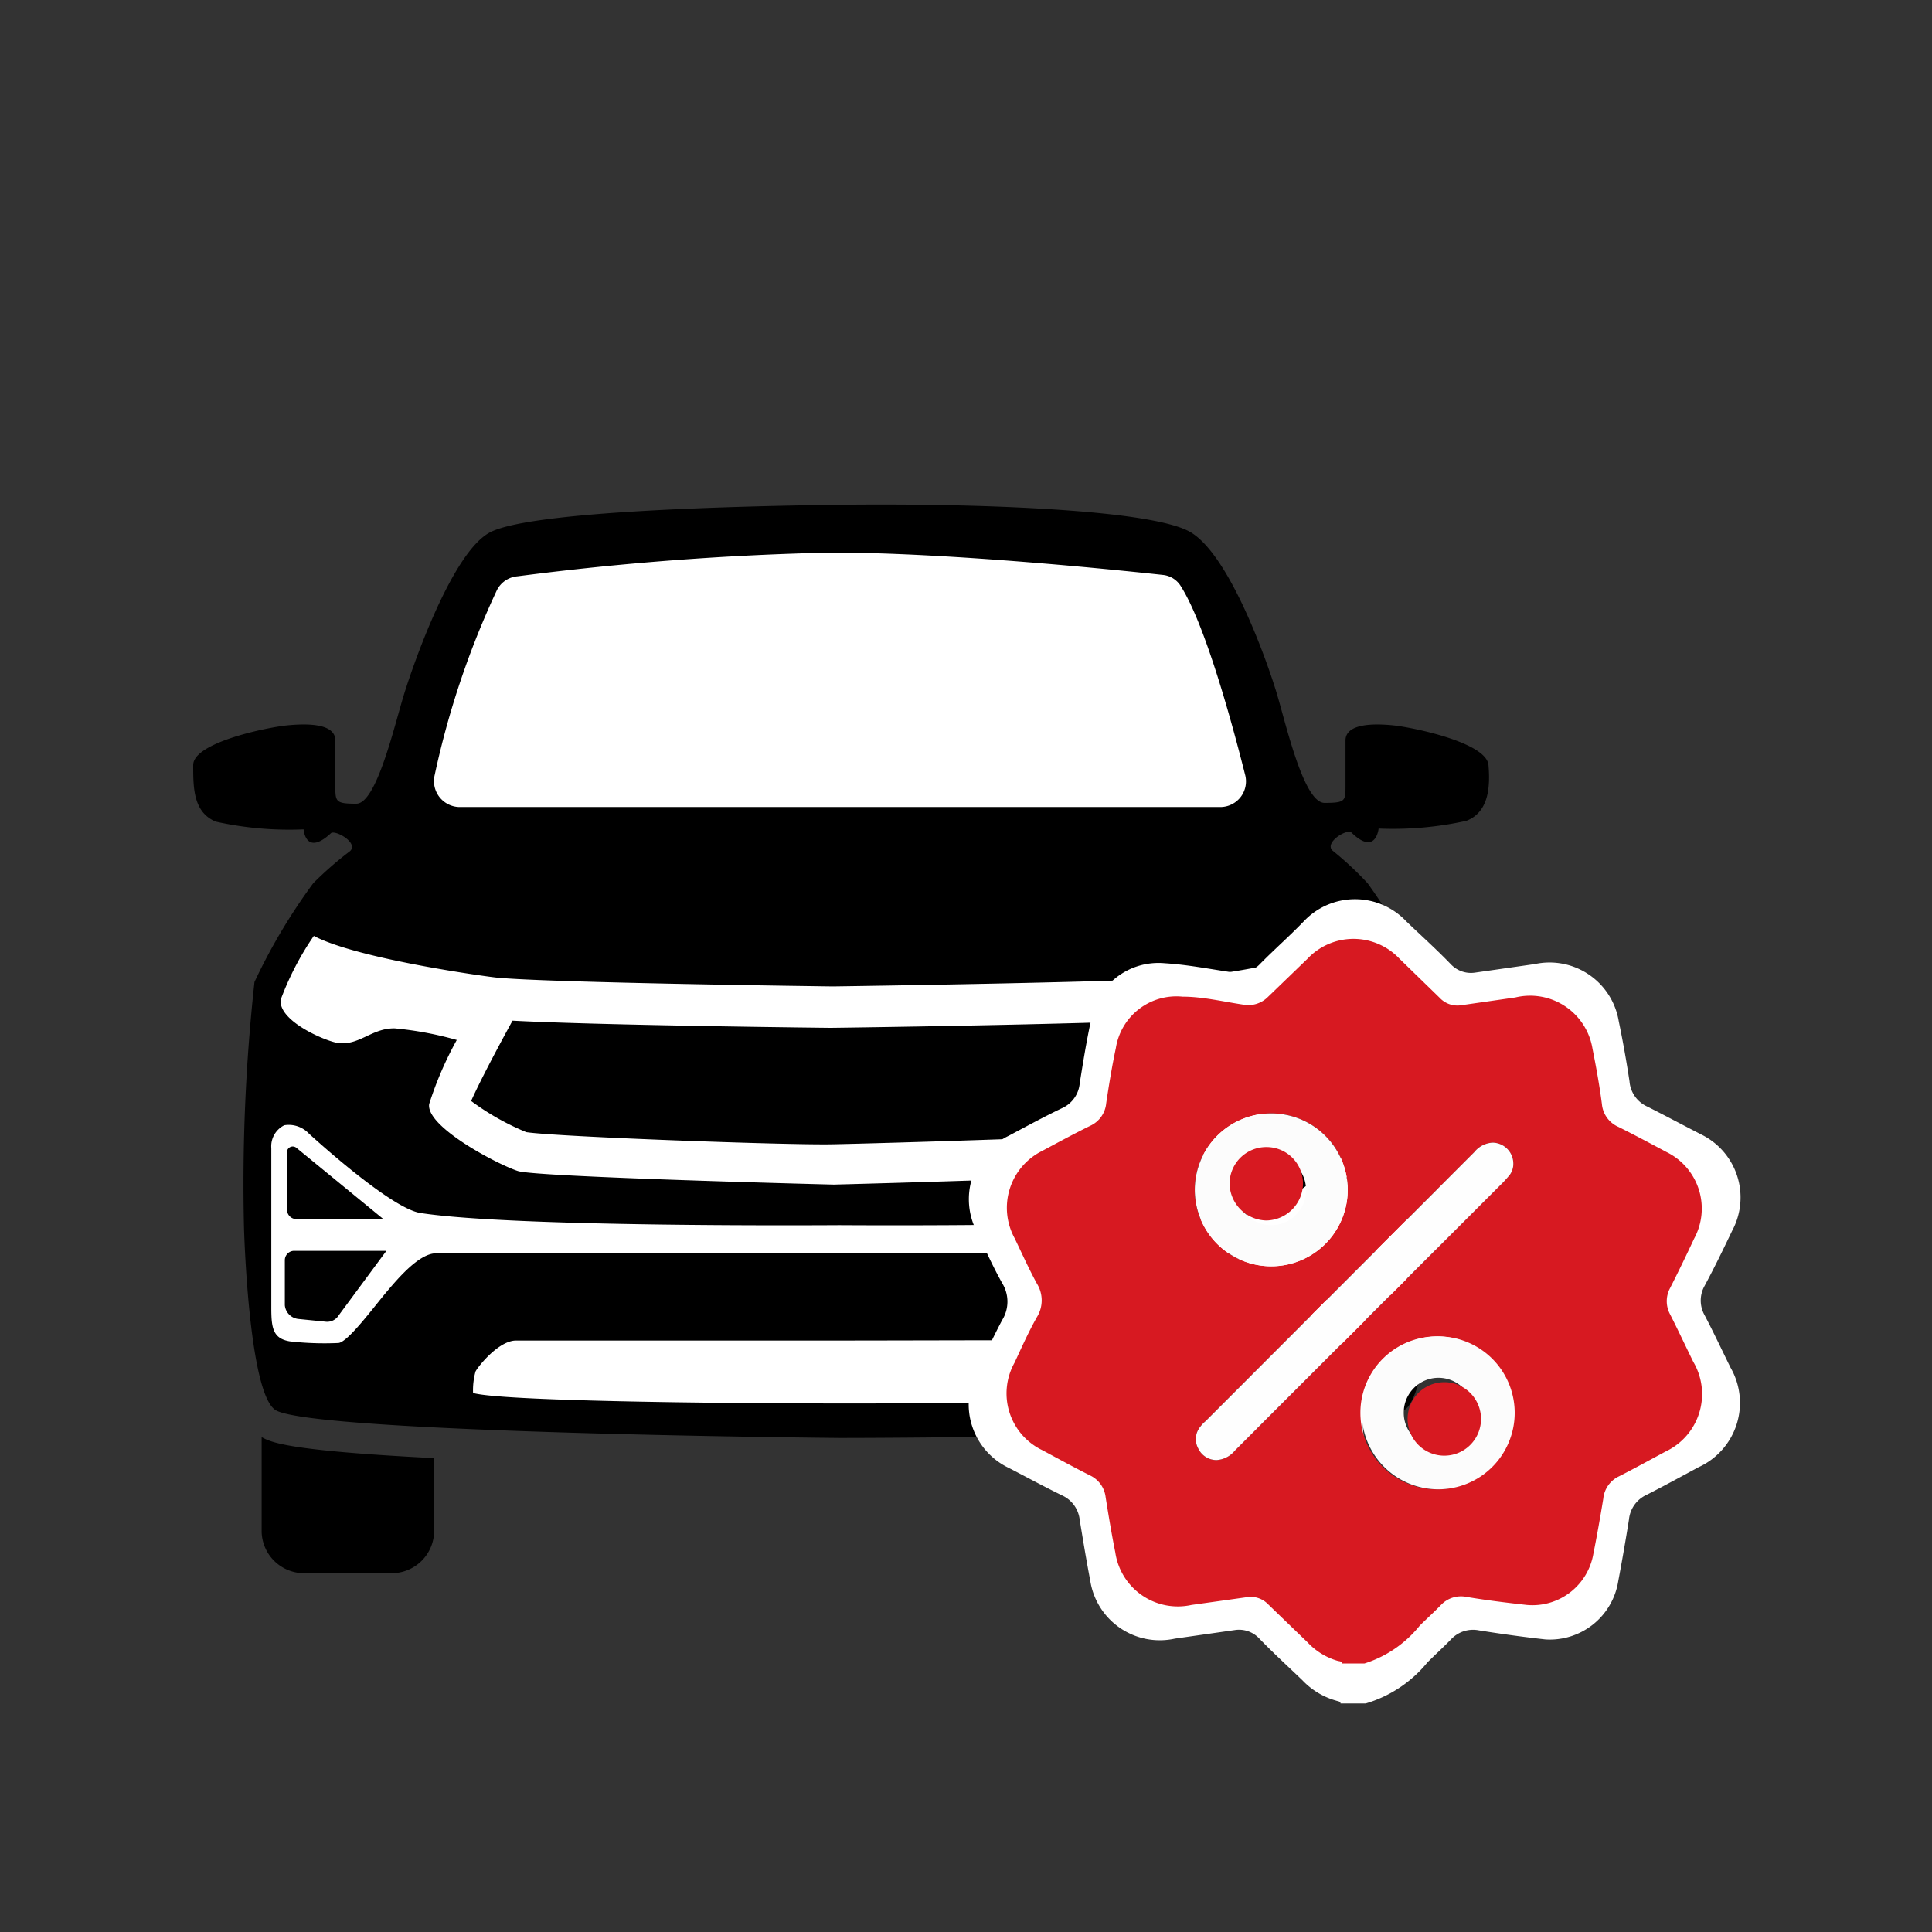 <svg id="Layer_1" data-name="Layer 1" xmlns="http://www.w3.org/2000/svg" viewBox="0 0 70 70"><rect x="0" y="0" width="70" height="70" fill="#333333" stroke="none"/><defs><style>.cls-1{fill:#fff;}.cls-2{fill:#d71921;}.cls-3{fill:#fefefe;}.cls-4{fill:#fcfcfc;}</style></defs><path d="M53.93,27.72c-.07-.82-2.76-1.37-3.46-1.44s-1.72-.07-1.72.55v1.64c0,.55,0,.62-.76.62s-1.4-2.88-1.74-4-1.68-4.94-3.1-5.8-8.11-1.06-12.79-1-11.25.28-12.61,1S15,24,14.65,25.12s-1,4-1.74,4-.76-.07-.76-.62V26.83c0-.62-1-.62-1.73-.55S7,26.9,7,27.72s0,1.71.82,2.05a12.31,12.31,0,0,0,3.18.28s.07,1,1,.13c.19-.1,1,.37.68.66A12.89,12.89,0,0,0,11.35,32a21.16,21.16,0,0,0-2.13,3.58,67.35,67.35,0,0,0-.38,8.88S9,50.54,10,51.1c1.49.83,20.35,1,20.43,1s18.52,0,20.43-1c1-.54,1.17-6.61,1.17-6.61a66,66,0,0,0-.37-8.88A21.84,21.84,0,0,0,49.55,32a12,12,0,0,0-1.28-1.19c-.27-.29.49-.76.68-.66.9.89,1-.13,1-.13a12.31,12.31,0,0,0,3.18-.28C53.93,29.43,54,28.54,53.93,27.72Z"/><path d="M9.48,52.07l0,0v3.44A1.54,1.54,0,0,0,11,57h3.18a1.54,1.54,0,0,0,1.55-1.55V52.83C10.37,52.56,9.81,52.25,9.48,52.07Z"/><path class="cls-1" d="M18,21.39a31.21,31.21,0,0,0-2.25,6.69.94.94,0,0,0,.88,1.16H44.23a.93.93,0,0,0,.88-1.18c-.47-1.87-1.44-5.42-2.32-6.81a.86.86,0,0,0-.66-.42c-1.57-.17-7.73-.81-12-.81a105.88,105.88,0,0,0-11.38.86A.92.92,0,0,0,18,21.39Z"/><path class="cls-1" d="M49.7,33.91a28.2,28.2,0,0,1-6.25,1.46h0c-1.21.2-13.21.37-13.27.37S19.9,35.61,18,35.42c-.1,0-5-.65-6.63-1.51a10.53,10.53,0,0,0-1.2,2.31c-.09.78,1.64,1.51,2.08,1.57.77.1,1.23-.55,2.06-.53a12.47,12.47,0,0,1,2.24.42,12.77,12.77,0,0,0-1,2.32c-.13.83,2.52,2.21,3.22,2.43s11.39.49,11.44.49,11.59-.3,12.27-.52S46,40.53,45.8,40a18.85,18.85,0,0,0-1.13-2.34,11.94,11.94,0,0,1,2.09-.38c.83,0,1.29.63,2.06.53.44-.06,2.17-.79,2.08-1.57A10.53,10.53,0,0,0,49.7,33.91ZM42,41c-1.2.16-10.19.43-11.87.46s-9.93-.27-11.06-.44a9.2,9.2,0,0,1-2-1.13c.29-.65.89-1.8,1.5-2.91,3.16.17,11.43.26,11.53.26h0c.11,0,9.1-.12,12.42-.3.58,1.07,1.16,2.16,1.5,2.84A13.16,13.16,0,0,1,42,41Z"/><path class="cls-1" d="M50.52,40.77c-.43-.21-.89.3-.89.3s-3,2.72-4.05,2.88c-3.45.53-15,.44-15.17.44s-11.72.09-15.17-.44c-1.1-.16-4.05-2.88-4.05-2.88a1,1,0,0,0-.89-.3.85.85,0,0,0-.47.83v5.8c0,.73.07,1.1.67,1.2a11.1,11.1,0,0,0,1.75.06c.33,0,1.26-1.26,1.73-1.82s1.22-1.43,1.82-1.43H45c.59,0,1.36.86,1.82,1.43s1.39,1.82,1.72,1.82a11.19,11.19,0,0,0,1.76-.06c.6-.1.67-.47.67-1.2V41.6A.89.89,0,0,0,50.52,40.77Zm-39.79.81,3.16,2.59-3.15,0a.34.34,0,0,1-.34-.33l0-2.13A.21.21,0,0,1,10.73,41.58Zm1.54,6.08a.49.49,0,0,1-.45.23l-1-.1a.55.55,0,0,1-.5-.5l0-1.63a.34.34,0,0,1,.33-.34H14Zm37.8-6.08a.22.22,0,0,1,.36.16l0,2.13a.34.34,0,0,1-.34.33l-3.15,0Zm-.13,6.21-1,.1a.46.46,0,0,1-.44-.23l-1.73-2.33h3.26a.34.34,0,0,1,.34.34l0,1.63A.54.54,0,0,1,49.94,47.79Z"/><path class="cls-1" d="M44.16,49.69c-.1-.19-.77-1.09-1.46-1.12s-10.17,0-12,0-11.37,0-12,0-1.37.93-1.47,1.12a2.54,2.54,0,0,0-.09.78c1,.29,8.57.38,13.56.38,6,0,12.51-.09,13.55-.38A2.26,2.26,0,0,0,44.16,49.69Z"/><path class="cls-1" d="M49.48,61.72h-.91c0-.08-.1-.08-.15-.1a2.68,2.68,0,0,1-1.23-.74c-.53-.51-1.07-1-1.59-1.54a1,1,0,0,0-.86-.28l-2.17.31a2.55,2.55,0,0,1-3.07-2.11c-.14-.73-.26-1.46-.38-2.19a1.1,1.1,0,0,0-.62-.88c-.66-.32-1.3-.67-1.94-1a2.55,2.55,0,0,1-1.15-3.53c.3-.61.58-1.23.9-1.83a1.27,1.27,0,0,0,0-1.34c-.33-.59-.61-1.21-.9-1.83a2.55,2.55,0,0,1,1.14-3.51c.64-.34,1.28-.69,1.93-1a1.09,1.09,0,0,0,.64-.9c.12-.75.24-1.5.4-2.24A2.48,2.48,0,0,1,42.2,34.9c.82.05,1.63.21,2.45.33a1.05,1.05,0,0,0,1-.3c.52-.53,1.06-1,1.59-1.55a2.55,2.55,0,0,1,3.71,0c.54.52,1.08,1,1.62,1.56a1,1,0,0,0,.87.3l2.17-.31A2.54,2.54,0,0,1,58.65,37c.15.72.28,1.45.39,2.18a1.1,1.1,0,0,0,.66.92c.65.33,1.29.67,1.93,1a2.54,2.54,0,0,1,1.13,3.49c-.32.67-.64,1.33-1,2a1.08,1.08,0,0,0,0,1.06c.33.63.63,1.27.94,1.9a2.56,2.56,0,0,1-1.16,3.61c-.63.34-1.25.68-1.88,1a1.1,1.1,0,0,0-.64.9c-.12.75-.25,1.5-.39,2.24A2.51,2.51,0,0,1,56,59.4c-.81-.09-1.61-.2-2.42-.33a1.09,1.09,0,0,0-1,.32c-.28.29-.58.56-.86.84A4.55,4.55,0,0,1,49.48,61.72Zm6-20.12a.83.83,0,0,0-.83-.83,1,1,0,0,0-.73.37L43.08,52a1.15,1.15,0,0,0-.21.23.79.79,0,0,0-.08.88.82.82,0,0,0,.74.45,1,1,0,0,0,.73-.37L54.94,42.47l.32-.32A.75.75,0,0,0,55.46,41.6Zm-9.74,4.14a3.08,3.08,0,1,0-3.08-3.06A3.08,3.08,0,0,0,45.72,45.74Zm6.73,2.82a3.08,3.08,0,0,0-3.09,3.06,3.08,3.08,0,1,0,6.16,0A3.06,3.06,0,0,0,52.45,48.56Z"/><path class="cls-2" d="M49.44,60.27h-.82c0-.08-.09-.08-.14-.09a2.41,2.41,0,0,1-1.1-.67l-1.44-1.39a.87.87,0,0,0-.77-.25l-2,.28a2.29,2.29,0,0,1-2.76-1.9c-.13-.65-.24-1.31-.35-2a1,1,0,0,0-.56-.79c-.58-.29-1.16-.61-1.74-.92a2.28,2.28,0,0,1-1-3.17c.26-.56.51-1.12.81-1.65a1.15,1.15,0,0,0,0-1.21c-.29-.53-.54-1.09-.81-1.65a2.3,2.3,0,0,1,1-3.16c.58-.31,1.15-.62,1.74-.91a1,1,0,0,0,.58-.82c.1-.67.21-1.34.35-2a2.22,2.22,0,0,1,2.41-1.86c.74,0,1.47.18,2.21.29a1,1,0,0,0,.88-.27l1.44-1.39a2.29,2.29,0,0,1,3.34,0l1.45,1.41a.88.88,0,0,0,.79.27l1.95-.28A2.29,2.29,0,0,1,57.7,38c.13.65.25,1.31.34,2a1,1,0,0,0,.6.83c.58.29,1.16.6,1.74.91a2.28,2.28,0,0,1,1,3.14c-.28.6-.57,1.2-.87,1.79a1,1,0,0,0,0,.95c.29.57.56,1.15.84,1.72a2.3,2.3,0,0,1-1,3.25c-.56.3-1.12.61-1.69.9a1,1,0,0,0-.57.81c-.11.67-.23,1.35-.36,2a2.24,2.24,0,0,1-2.41,1.85c-.73-.08-1.46-.17-2.18-.29a1,1,0,0,0-.93.29c-.25.26-.52.5-.77.75A4.19,4.19,0,0,1,49.44,60.27Zm5.39-18.12a.76.76,0,0,0-.75-.75.91.91,0,0,0-.66.34l-9.74,9.75a1.19,1.19,0,0,0-.19.2.71.71,0,0,0-.07.8.73.73,0,0,0,.66.41.93.93,0,0,0,.66-.34l9.62-9.62a4,4,0,0,0,.28-.3A.67.67,0,0,0,54.83,42.15Zm-8.77,3.73a2.77,2.77,0,1,0-2.77-2.76A2.77,2.77,0,0,0,46.06,45.88Zm6,2.54a2.77,2.77,0,0,0,0,5.54,2.77,2.77,0,1,0,0-5.54Z"/><path class="cls-3" d="M54.83,42.15a.67.67,0,0,1-.19.49,4,4,0,0,1-.28.3l-9.62,9.62a.93.93,0,0,1-.66.34.73.73,0,0,1-.66-.41.71.71,0,0,1,.07-.8,1.19,1.19,0,0,1,.19-.2l9.74-9.75a.91.91,0,0,1,.66-.34A.76.76,0,0,1,54.83,42.15Z"/><path class="cls-4" d="M46.06,45.88a2.77,2.77,0,0,1,0-5.54,2.77,2.77,0,1,1,0,5.54Zm0-4a1.27,1.27,0,0,0-1.26,1.25,1.26,1.26,0,1,0,2.52,0A1.25,1.25,0,0,0,46.05,41.86Z"/><path class="cls-4" d="M52.11,48.42a2.77,2.77,0,1,1-2.77,2.76A2.77,2.77,0,0,1,52.11,48.42Zm0,4a1.27,1.27,0,0,0,1.27-1.24,1.26,1.26,0,1,0-2.52,0A1.25,1.25,0,0,0,52.1,52.44Z"/><path class="cls-2" d="M45.88,41.56a1.32,1.32,0,0,1,1.33,1.31,1.35,1.35,0,0,1-1.33,1.35,1.36,1.36,0,0,1-1.33-1.33A1.33,1.33,0,0,1,45.88,41.56Z"/><path class="cls-2" d="M52.27,52.74A1.33,1.33,0,0,1,51,51.41a1.33,1.33,0,1,1,2.66,0A1.33,1.33,0,0,1,52.27,52.74Z"/></svg>